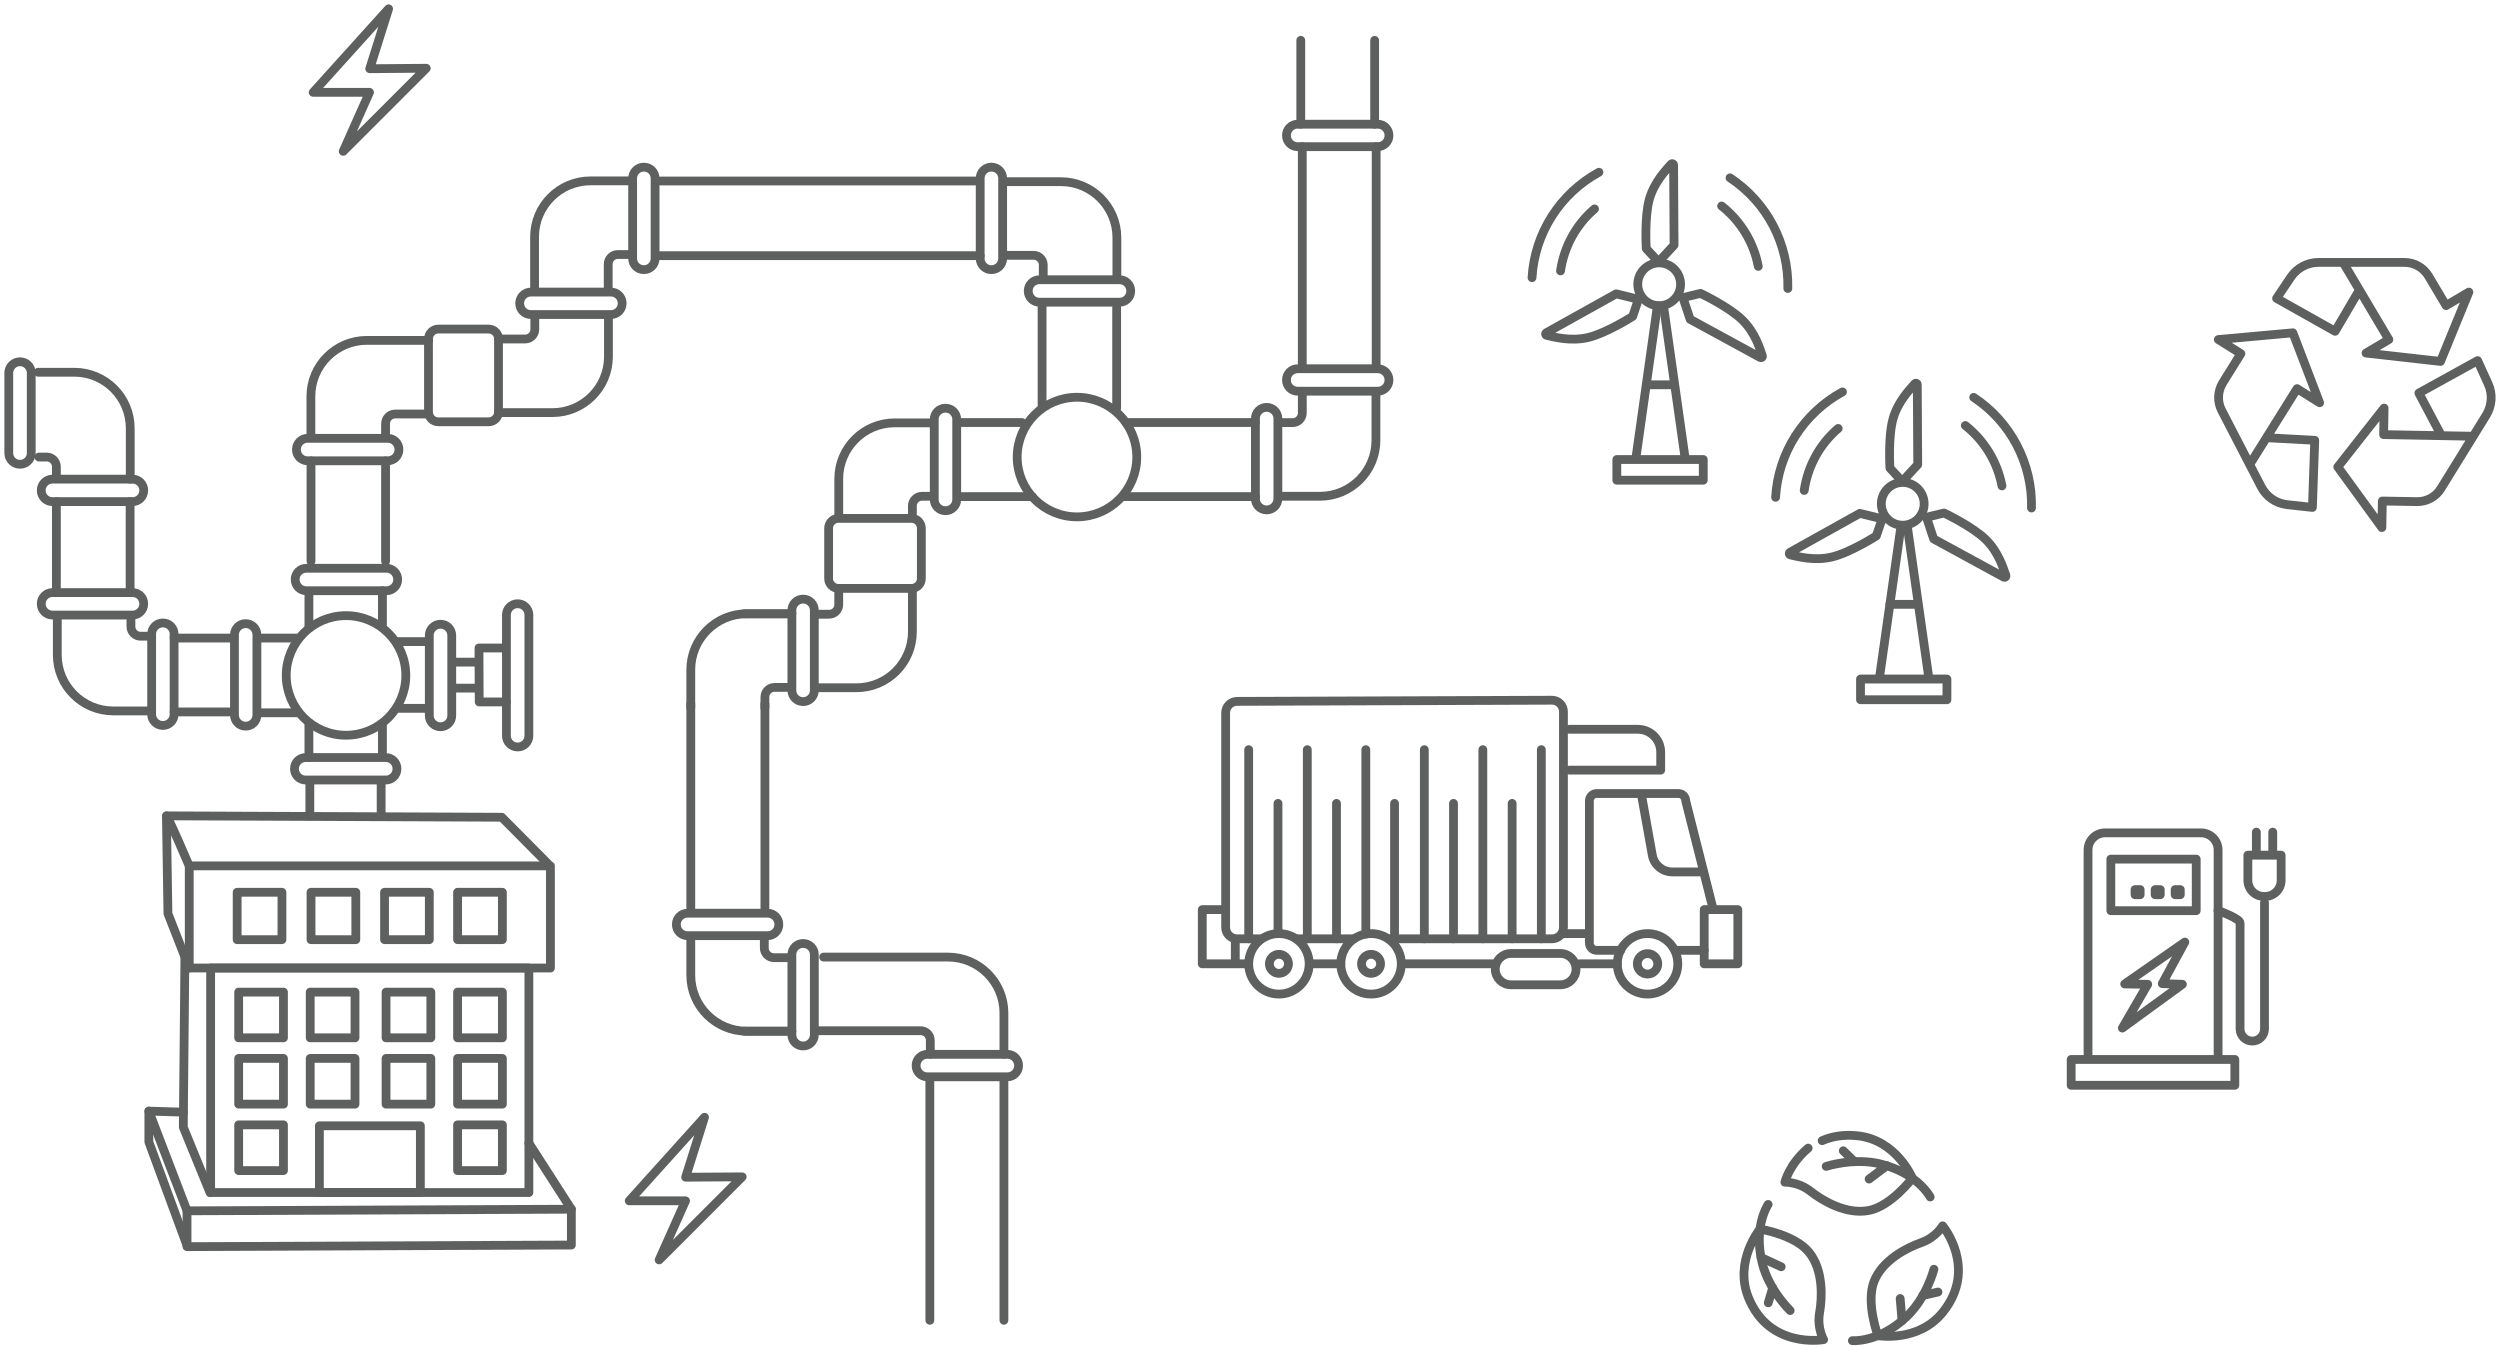 <svg width="284" height="153" viewBox="0 0 284 153" fill="none" xmlns="http://www.w3.org/2000/svg">
<path d="M268.016 32.957L265.268 37.635L258.621 33.895L260.233 31.49C260.934 30.446 262.11 29.811 263.378 29.811H273.157C274.267 29.811 275.311 30.406 275.879 31.358L277.874 34.715L280.464 33.181L277.24 41.058L268.783 40.107L271.373 38.574L266.232 29.904" stroke="#5E5F5F" stroke-linecap="round" stroke-linejoin="round"/>
<path d="M257.537 49.728L262.954 50.019L262.69 57.645L259.81 57.327C258.554 57.182 257.457 56.429 256.876 55.305L252.383 46.622C251.868 45.631 251.921 44.442 252.502 43.49L254.564 40.173L252 38.574L260.47 37.807L263.509 45.75L260.946 44.151L255.607 52.702" stroke="#5E5F5F" stroke-linecap="round" stroke-linejoin="round"/>
<path d="M277.32 49.45L274.783 44.653L281.456 40.966L282.658 43.609C283.187 44.759 283.094 46.093 282.433 47.164L277.293 55.49C276.712 56.442 275.668 57.01 274.545 56.984L270.633 56.917L270.58 59.931L265.572 53.045L270.832 46.358L270.779 49.371L280.861 49.556" stroke="#5E5F5F" stroke-linecap="round" stroke-linejoin="round"/>
<path d="M80.032 126.923L71.482 136.413H77.878L74.879 143.126L84.313 133.69L77.891 133.73L80.032 126.923Z" stroke="#5E5F5F" stroke-linecap="round" stroke-linejoin="round"/>
<path d="M44.143 1L35.58 10.489H41.976L38.989 17.19L48.424 7.753L42.002 7.806L44.143 1Z" stroke="#5E5F5F" stroke-linecap="round" stroke-linejoin="round"/>
<path d="M199.741 30.261C199.225 27.551 197.745 25.106 195.578 23.401" stroke="#5E5F5F" stroke-linecap="round" stroke-linejoin="round"/>
<path d="M203.097 32.772C203.216 27.723 200.731 22.979 196.529 20.203" stroke="#5E5F5F" stroke-linecap="round" stroke-linejoin="round"/>
<path d="M181.136 23.732C179.035 25.529 177.674 28.04 177.277 30.776" stroke="#5E5F5F" stroke-linecap="round" stroke-linejoin="round"/>
<path d="M181.637 19.569C177.21 21.987 174.33 26.507 174.039 31.543" stroke="#5E5F5F" stroke-linecap="round" stroke-linejoin="round"/>
<path d="M188.482 34.728C189.825 34.728 190.914 33.639 190.914 32.296C190.914 30.953 189.825 29.864 188.482 29.864C187.139 29.864 186.051 30.953 186.051 32.296C186.051 33.639 187.139 34.728 188.482 34.728Z" stroke="#5E5F5F" stroke-linecap="round" stroke-linejoin="round"/>
<path d="M193.49 52.2H183.672V54.552H193.49V52.2Z" stroke="#5E5F5F" stroke-linecap="round" stroke-linejoin="round"/>
<path d="M188.283 34.727L185.865 51.856" stroke="#5E5F5F" stroke-linecap="round" stroke-linejoin="round"/>
<path d="M188.971 34.727L191.402 51.856" stroke="#5E5F5F" stroke-linecap="round" stroke-linejoin="round"/>
<path d="M187.029 43.715H189.936" stroke="#5E5F5F" stroke-linecap="round" stroke-linejoin="round"/>
<path d="M188.416 29.758L187.015 28.239C187.015 28.239 186.791 24.657 187.372 22.608C187.94 20.639 189.275 19.304 189.843 18.644C189.936 18.538 190.121 18.591 190.121 18.749L190.173 27.842L188.403 29.758H188.416Z" stroke="#5E5F5F" stroke-linecap="round" stroke-linejoin="round"/>
<path d="M191.166 33.816L193.175 33.327C193.175 33.327 196.425 34.86 197.932 36.353C199.438 37.847 199.914 39.618 200.205 40.424C200.257 40.556 200.112 40.688 199.98 40.622L191.999 36.274L191.179 33.803L191.166 33.816Z" stroke="#5E5F5F" stroke-linecap="round" stroke-linejoin="round"/>
<path d="M186.13 33.988L185.469 35.944C185.469 35.944 182.443 37.873 180.368 38.349C178.373 38.798 176.55 38.283 175.704 38.098C175.559 38.071 175.532 37.873 175.651 37.807L183.593 33.38L186.117 34.001L186.13 33.988Z" stroke="#5E5F5F" stroke-linecap="round" stroke-linejoin="round"/>
<path d="M227.422 55.199C226.907 52.49 225.427 50.045 223.26 48.34" stroke="#5E5F5F" stroke-linecap="round" stroke-linejoin="round"/>
<path d="M230.778 57.71C230.897 52.662 228.413 47.917 224.211 45.142" stroke="#5E5F5F" stroke-linecap="round" stroke-linejoin="round"/>
<path d="M208.816 48.67C206.715 50.468 205.353 52.979 204.957 55.715" stroke="#5E5F5F" stroke-linecap="round" stroke-linejoin="round"/>
<path d="M209.305 44.52C204.878 46.939 201.998 51.459 201.707 56.494" stroke="#5E5F5F" stroke-linecap="round" stroke-linejoin="round"/>
<path d="M216.15 59.666C217.493 59.666 218.582 58.577 218.582 57.234C218.582 55.891 217.493 54.803 216.15 54.803C214.807 54.803 213.719 55.891 213.719 57.234C213.719 58.577 214.807 59.666 216.15 59.666Z" stroke="#5E5F5F" stroke-linecap="round" stroke-linejoin="round"/>
<path d="M221.172 77.138H211.354V79.49H221.172V77.138Z" stroke="#5E5F5F" stroke-linecap="round" stroke-linejoin="round"/>
<path d="M215.967 59.666L213.535 76.794" stroke="#5E5F5F" stroke-linecap="round" stroke-linejoin="round"/>
<path d="M216.652 59.666L219.084 76.794" stroke="#5E5F5F" stroke-linecap="round" stroke-linejoin="round"/>
<path d="M214.697 68.653H217.604" stroke="#5E5F5F" stroke-linecap="round" stroke-linejoin="round"/>
<path d="M216.098 54.697L214.697 53.177C214.697 53.177 214.472 49.596 215.054 47.547C215.622 45.578 216.957 44.243 217.525 43.582C217.617 43.476 217.802 43.529 217.802 43.688L217.855 52.781L216.085 54.697H216.098Z" stroke="#5E5F5F" stroke-linecap="round" stroke-linejoin="round"/>
<path d="M218.832 58.768L220.841 58.279C220.841 58.279 224.091 59.812 225.598 61.305C227.051 62.746 227.58 64.57 227.871 65.376C227.923 65.508 227.778 65.64 227.646 65.574L219.665 61.226L218.845 58.754L218.832 58.768Z" stroke="#5E5F5F" stroke-linecap="round" stroke-linejoin="round"/>
<path d="M213.812 58.926L213.151 60.882C213.151 60.882 210.125 62.812 208.05 63.287C206.055 63.737 204.231 63.221 203.386 63.036C203.24 63.01 203.214 62.812 203.333 62.745L211.274 58.318L213.798 58.939L213.812 58.926Z" stroke="#5E5F5F" stroke-linecap="round" stroke-linejoin="round"/>
<path d="M34.801 67.107H43.905C44.606 67.107 45.174 66.539 45.174 65.838V65.825C45.174 65.124 44.606 64.556 43.905 64.556H34.801C34.1 64.556 33.532 65.124 33.532 65.825V65.838C33.532 66.539 34.1 67.107 34.801 67.107Z" stroke="#5E5F5F" stroke-linecap="round" stroke-linejoin="round"/>
<path d="M51.318 81.288V72.182C51.318 71.481 50.75 70.913 50.05 70.913H50.037C49.336 70.913 48.768 71.481 48.768 72.182V81.288C48.768 81.989 49.336 82.557 50.037 82.557H50.05C50.75 82.557 51.318 81.989 51.318 81.288Z" stroke="#5E5F5F" stroke-linecap="round" stroke-linejoin="round"/>
<path d="M60.08 83.588V69.856C60.08 69.155 59.512 68.587 58.812 68.587H58.798C58.098 68.587 57.53 69.155 57.53 69.856V83.588C57.53 84.288 58.098 84.856 58.798 84.856H58.812C59.512 84.856 60.08 84.288 60.08 83.588Z" stroke="#5E5F5F" stroke-linecap="round" stroke-linejoin="round"/>
<path d="M35.092 67.279V71.31" stroke="#5E5F5F" stroke-linecap="round" stroke-linejoin="round"/>
<path d="M43.443 67.107V70.927" stroke="#5E5F5F" stroke-linecap="round" stroke-linejoin="round"/>
<path d="M35.092 82.372V86.059" stroke="#5E5F5F" stroke-linecap="round" stroke-linejoin="round"/>
<path d="M43.443 82.187V85.491" stroke="#5E5F5F" stroke-linecap="round" stroke-linejoin="round"/>
<path d="M45.398 80.469H48.372" stroke="#5E5F5F" stroke-linecap="round" stroke-linejoin="round"/>
<path d="M45.24 72.883H48.636" stroke="#5E5F5F" stroke-linecap="round" stroke-linejoin="round"/>
<path d="M57.529 79.742H54.437L54.41 73.61H57.145" stroke="#5E5F5F" stroke-linecap="round" stroke-linejoin="round"/>
<path d="M39.308 83.522C43.06 83.522 46.1 80.482 46.1 76.729C46.1 72.975 43.06 69.936 39.308 69.936C35.555 69.936 32.516 72.975 32.516 76.729C32.516 80.482 35.555 83.522 39.308 83.522Z" stroke="#5E5F5F" stroke-linecap="round" stroke-linejoin="round"/>
<path d="M122.345 58.715C126.098 58.715 129.137 55.675 129.137 51.922C129.137 48.169 126.098 45.129 122.345 45.129C118.592 45.129 115.553 48.169 115.553 51.922C115.553 55.675 118.592 58.715 122.345 58.715Z" stroke="#5E5F5F" stroke-linecap="round" stroke-linejoin="round"/>
<path d="M51.69 75.222H53.975" stroke="#5E5F5F" stroke-linecap="round" stroke-linejoin="round"/>
<path d="M51.69 78.169H53.975" stroke="#5E5F5F" stroke-linecap="round" stroke-linejoin="round"/>
<path d="M43.826 86.059H34.722C34.021 86.059 33.453 86.627 33.453 87.328V87.341C33.453 88.042 34.021 88.61 34.722 88.61H43.826C44.527 88.61 45.095 88.042 45.095 87.341V87.328C45.095 86.627 44.527 86.059 43.826 86.059Z" stroke="#5E5F5F" stroke-linecap="round" stroke-linejoin="round"/>
<path d="M35.197 92.165V89.046" stroke="#5E5F5F" stroke-linecap="round" stroke-linejoin="round"/>
<path d="M43.297 92.337V89.073" stroke="#5E5F5F" stroke-linecap="round" stroke-linejoin="round"/>
<path d="M26.635 72.116V81.222C26.635 81.923 27.203 82.491 27.903 82.491H27.916C28.617 82.491 29.185 81.923 29.185 81.222V72.116C29.185 71.415 28.617 70.847 27.916 70.847H27.903C27.203 70.847 26.635 71.415 26.635 72.116Z" stroke="#5E5F5F" stroke-linecap="round" stroke-linejoin="round"/>
<path d="M29.568 80.971H33.704" stroke="#5E5F5F" stroke-linecap="round" stroke-linejoin="round"/>
<path d="M29.568 72.486H33.784" stroke="#5E5F5F" stroke-linecap="round" stroke-linejoin="round"/>
<path d="M19.777 72.486H26.49" stroke="#5E5F5F" stroke-linecap="round" stroke-linejoin="round"/>
<path d="M6.404 56.984V66.975" stroke="#5E5F5F" stroke-linecap="round" stroke-linejoin="round"/>
<path d="M14.781 56.984V66.975" stroke="#5E5F5F" stroke-linecap="round" stroke-linejoin="round"/>
<path d="M105.629 149.986V122.509" stroke="#5E5F5F" stroke-linecap="round" stroke-linejoin="round"/>
<path d="M114.045 149.986V122.509" stroke="#5E5F5F" stroke-linecap="round" stroke-linejoin="round"/>
<path d="M78.473 103.161V79.953" stroke="#5E5F5F" stroke-linecap="round" stroke-linejoin="round"/>
<path d="M86.893 103.161V79.953" stroke="#5E5F5F" stroke-linecap="round" stroke-linejoin="round"/>
<path d="M105.338 122.324H114.442C115.143 122.324 115.711 121.756 115.711 121.056V121.042C115.711 120.342 115.143 119.774 114.442 119.774H105.338C104.637 119.774 104.069 120.342 104.069 121.042V121.056C104.069 121.756 104.637 122.324 105.338 122.324Z" stroke="#5E5F5F" stroke-linecap="round" stroke-linejoin="round"/>
<path d="M87.207 103.742H78.103C77.402 103.742 76.834 104.311 76.834 105.011V105.024C76.834 105.725 77.402 106.293 78.103 106.293H87.207C87.908 106.293 88.476 105.725 88.476 105.024V105.011C88.476 104.311 87.908 103.742 87.207 103.742Z" stroke="#5E5F5F" stroke-linecap="round" stroke-linejoin="round"/>
<path d="M105.682 119.761V118.188C105.682 117.58 105.193 117.091 104.586 117.091H92.508" stroke="#5E5F5F" stroke-linecap="round" stroke-linejoin="round"/>
<path d="M89.496 108.791H87.923C87.315 108.791 86.826 108.302 86.826 107.694V106.491" stroke="#5E5F5F" stroke-linecap="round" stroke-linejoin="round"/>
<path d="M114.046 119.76V115.082C114.046 111.58 111.205 108.725 107.69 108.725H93.564" stroke="#5E5F5F" stroke-linecap="round" stroke-linejoin="round"/>
<path d="M89.506 117.144H84.829C81.327 117.144 78.473 114.302 78.473 110.787V106.465" stroke="#5E5F5F" stroke-linecap="round" stroke-linejoin="round"/>
<path d="M92.508 117.553V108.447C92.508 107.747 91.94 107.179 91.239 107.179H91.226C90.525 107.179 89.957 107.747 89.957 108.447V117.553C89.957 118.254 90.525 118.822 91.226 118.822H91.239C91.94 118.822 92.508 118.254 92.508 117.553Z" stroke="#5E5F5F" stroke-linecap="round" stroke-linejoin="round"/>
<path d="M89.956 117.144H84.525" stroke="#5E5F5F" stroke-linecap="round" stroke-linejoin="round"/>
<path d="M109.172 47.997H116.083" stroke="#5E5F5F" stroke-linecap="round" stroke-linejoin="round"/>
<path d="M109.172 56.415H117.272" stroke="#5E5F5F" stroke-linecap="round" stroke-linejoin="round"/>
<path d="M127.908 47.997H142.616" stroke="#5E5F5F" stroke-linecap="round" stroke-linejoin="round"/>
<path d="M127.645 56.415H142.616" stroke="#5E5F5F" stroke-linecap="round" stroke-linejoin="round"/>
<path d="M108.682 56.746V47.64C108.682 46.939 108.114 46.371 107.413 46.371H107.4C106.699 46.371 106.131 46.939 106.131 47.64V56.746C106.131 57.447 106.699 58.014 107.4 58.014H107.413C108.114 58.014 108.682 57.447 108.682 56.746Z" stroke="#5E5F5F" stroke-linecap="round" stroke-linejoin="round"/>
<path d="M103.648 58.596V57.473C103.648 56.865 104.137 56.376 104.745 56.376H105.948" stroke="#5E5F5F" stroke-linecap="round" stroke-linejoin="round"/>
<path d="M95.283 58.649V54.393C95.283 50.891 98.124 48.036 101.639 48.036H105.96" stroke="#5E5F5F" stroke-linecap="round" stroke-linejoin="round"/>
<path d="M95.281 67.147V68.68C95.281 69.288 94.793 69.777 94.185 69.777H92.691" stroke="#5E5F5F" stroke-linecap="round" stroke-linejoin="round"/>
<path d="M89.562 78.09H87.989C87.382 78.09 86.893 78.579 86.893 79.187V80.389" stroke="#5E5F5F" stroke-linecap="round" stroke-linejoin="round"/>
<path d="M103.647 67.292V71.772C103.647 75.275 100.806 78.129 97.291 78.129H92.68" stroke="#5E5F5F" stroke-linecap="round" stroke-linejoin="round"/>
<path d="M89.506 69.724H84.829C81.327 69.724 78.473 72.565 78.473 76.081V80.403" stroke="#5E5F5F" stroke-linecap="round" stroke-linejoin="round"/>
<path d="M89.957 69.328V78.433C89.957 79.134 90.525 79.702 91.226 79.702H91.239C91.939 79.702 92.507 79.134 92.507 78.433V69.328C92.507 68.627 91.939 68.059 91.239 68.059H91.226C90.525 68.059 89.957 68.627 89.957 69.328Z" stroke="#5E5F5F" stroke-linecap="round" stroke-linejoin="round"/>
<path d="M147.942 44.455V46.913C147.942 47.521 147.453 48.01 146.845 48.01H145.352" stroke="#5E5F5F" stroke-linecap="round" stroke-linejoin="round"/>
<path d="M156.306 44.455V50.019C156.306 53.521 153.465 56.376 149.95 56.376H145.338" stroke="#5E5F5F" stroke-linecap="round" stroke-linejoin="round"/>
<path d="M142.615 47.547V56.653C142.615 57.354 143.183 57.922 143.884 57.922H143.897C144.598 57.922 145.166 57.354 145.166 56.653V47.547C145.166 46.847 144.598 46.279 143.897 46.279H143.884C143.183 46.279 142.615 46.847 142.615 47.547Z" stroke="#5E5F5F" stroke-linecap="round" stroke-linejoin="round"/>
<path d="M147.412 44.442H156.517C157.217 44.442 157.785 43.874 157.785 43.173V43.16C157.785 42.459 157.217 41.891 156.517 41.891H147.412C146.711 41.891 146.143 42.459 146.143 43.16V43.173C146.143 43.874 146.711 44.442 147.412 44.442Z" stroke="#5E5F5F" stroke-linecap="round" stroke-linejoin="round"/>
<path d="M147.412 16.661H156.517C157.217 16.661 157.785 16.093 157.785 15.392V15.379C157.785 14.678 157.217 14.11 156.517 14.11L147.412 14.11C146.711 14.11 146.143 14.678 146.143 15.379V15.392C146.143 16.093 146.711 16.661 147.412 16.661Z" stroke="#5E5F5F" stroke-linecap="round" stroke-linejoin="round"/>
<path d="M89.956 69.724H84.525" stroke="#5E5F5F" stroke-linecap="round" stroke-linejoin="round"/>
<path d="M19.777 81.143V72.037C19.777 71.336 19.209 70.768 18.509 70.768H18.496C17.795 70.768 17.227 71.336 17.227 72.037V81.143C17.227 81.844 17.795 82.412 18.496 82.412H18.509C19.209 82.412 19.777 81.844 19.777 81.143Z" stroke="#5E5F5F" stroke-linecap="round" stroke-linejoin="round"/>
<path d="M3.549 51.472L3.549 42.366C3.549 41.666 2.981 41.098 2.28 41.098H2.267C1.566 41.098 0.998 41.666 0.998 42.366L0.998 51.472C0.998 52.173 1.566 52.741 2.267 52.741H2.28C2.981 52.741 3.549 52.173 3.549 51.472Z" stroke="#5E5F5F" stroke-linecap="round" stroke-linejoin="round"/>
<path d="M26.107 80.878H19.777" stroke="#5E5F5F" stroke-linecap="round" stroke-linejoin="round"/>
<path d="M15.059 67.319H5.954C5.253 67.319 4.686 67.887 4.686 68.588V68.601C4.686 69.302 5.253 69.87 5.954 69.87H15.059C15.759 69.87 16.327 69.302 16.327 68.601V68.588C16.327 67.887 15.759 67.319 15.059 67.319Z" stroke="#5E5F5F" stroke-linecap="round" stroke-linejoin="round"/>
<path d="M15.059 54.433H5.954C5.253 54.433 4.686 55.001 4.686 55.702V55.715C4.686 56.416 5.253 56.984 5.954 56.984H15.059C15.759 56.984 16.327 56.416 16.327 55.715V55.702C16.327 55.001 15.759 54.433 15.059 54.433Z" stroke="#5E5F5F" stroke-linecap="round" stroke-linejoin="round"/>
<path d="M14.875 70.253V71.178C14.875 71.786 15.364 72.275 15.972 72.275H16.857" stroke="#5E5F5F" stroke-linecap="round" stroke-linejoin="round"/>
<path d="M6.404 53.944V53.019C6.404 52.411 5.915 51.922 5.307 51.922H4.422" stroke="#5E5F5F" stroke-linecap="round" stroke-linejoin="round"/>
<path d="M6.51 70.253V74.403C6.51 77.905 9.351 80.76 12.866 80.76H17.108" stroke="#5E5F5F" stroke-linecap="round" stroke-linejoin="round"/>
<path d="M14.794 54.433V48.644C14.794 45.142 11.953 42.287 8.438 42.287H4.328" stroke="#5E5F5F" stroke-linecap="round" stroke-linejoin="round"/>
<path d="M104.664 65.719V60.01C104.664 59.39 104.161 58.887 103.541 58.887H95.256C94.635 58.887 94.132 59.39 94.132 60.01V65.719C94.132 66.34 94.635 66.843 95.256 66.843H103.541C104.161 66.843 104.664 66.34 104.664 65.719Z" stroke="#5E5F5F" stroke-linecap="round" stroke-linejoin="round"/>
<path d="M147.939 41.666V16.661" stroke="#5E5F5F" stroke-linecap="round" stroke-linejoin="round"/>
<path d="M156.332 41.666V16.661" stroke="#5E5F5F" stroke-linecap="round" stroke-linejoin="round"/>
<path d="M147.768 14.11V4.582" stroke="#5E5F5F" stroke-linecap="round" stroke-linejoin="round"/>
<path d="M156.16 14.11V4.582" stroke="#5E5F5F" stroke-linecap="round" stroke-linejoin="round"/>
<path d="M147.32 106.65H153.822" stroke="#5E5F5F" stroke-linecap="round" stroke-linejoin="round"/>
<path d="M157.866 106.65H176.3C177.027 106.65 177.608 106.069 177.608 105.342V80.852C177.608 80.125 177.027 79.544 176.3 79.544L140.543 79.676C139.816 79.676 139.234 80.257 139.234 80.984V105.342C139.234 106.069 139.816 106.65 140.543 106.65H143.146" stroke="#5E5F5F" stroke-linecap="round" stroke-linejoin="round"/>
<path d="M193.597 107.958H190.465" stroke="#5E5F5F" stroke-linecap="round" stroke-linejoin="round"/>
<path d="M184.109 107.958H181.387C180.925 107.958 180.555 107.588 180.555 107.126V90.976C180.555 90.513 180.925 90.143 181.387 90.143H190.663C191.126 90.143 191.496 90.513 191.496 90.976L194.628 103.333" stroke="#5E5F5F" stroke-linecap="round" stroke-linejoin="round"/>
<path d="M188.324 109.492C188.324 108.844 187.795 108.329 187.161 108.329C186.513 108.329 185.998 108.857 185.998 109.492C185.998 110.139 186.527 110.655 187.161 110.655C187.808 110.655 188.324 110.126 188.324 109.492Z" stroke="#5E5F5F" stroke-linecap="round" stroke-linejoin="round"/>
<path d="M187.162 112.928C189.06 112.928 190.598 111.389 190.598 109.492C190.598 107.594 189.06 106.055 187.162 106.055C185.265 106.055 183.727 107.594 183.727 109.492C183.727 111.389 185.265 112.928 187.162 112.928Z" stroke="#5E5F5F" stroke-linecap="round" stroke-linejoin="round"/>
<path d="M156.835 109.491C156.835 108.897 156.346 108.408 155.752 108.408C155.157 108.408 154.668 108.897 154.668 109.491C154.668 110.086 155.157 110.575 155.752 110.575C156.346 110.575 156.835 110.086 156.835 109.491Z" stroke="#5E5F5F" stroke-linecap="round" stroke-linejoin="round"/>
<path d="M159.188 109.492C159.188 107.589 157.655 106.055 155.752 106.055C153.849 106.055 152.316 107.589 152.316 109.492C152.316 111.395 153.849 112.928 155.752 112.928C157.655 112.928 159.188 111.395 159.188 109.492Z" stroke="#5E5F5F" stroke-linecap="round" stroke-linejoin="round"/>
<path d="M193.518 99.051H189.977C188.867 99.051 187.902 98.258 187.704 97.161L186.488 90.394" stroke="#5E5F5F" stroke-linecap="round" stroke-linejoin="round"/>
<path d="M171.635 111.87H177.264C178.242 111.87 179.035 111.077 179.035 110.099V110.086C179.035 109.108 178.242 108.315 177.264 108.315H171.635C170.657 108.315 169.865 109.108 169.865 110.086V110.099C169.865 111.077 170.657 111.87 171.635 111.87Z" stroke="#5E5F5F" stroke-linecap="round" stroke-linejoin="round"/>
<path d="M183.727 109.491H179.393" stroke="#5E5F5F" stroke-linecap="round" stroke-linejoin="round"/>
<path d="M180.424 106.055H177.49" stroke="#5E5F5F" stroke-linecap="round" stroke-linejoin="round"/>
<path d="M169.864 109.491H159.188" stroke="#5E5F5F" stroke-linecap="round" stroke-linejoin="round"/>
<path d="M152.317 109.491H148.828" stroke="#5E5F5F" stroke-linecap="round" stroke-linejoin="round"/>
<path d="M141.692 109.491H136.578V103.333H139.234" stroke="#5E5F5F" stroke-linecap="round" stroke-linejoin="round"/>
<path d="M140.33 109.214V106.888" stroke="#5E5F5F" stroke-linecap="round" stroke-linejoin="round"/>
<path d="M193.597 109.491H197.416V103.333H193.597V109.491Z" stroke="#5E5F5F" stroke-linecap="round" stroke-linejoin="round"/>
<path d="M146.37 109.491C146.37 108.897 145.881 108.408 145.287 108.408C144.692 108.408 144.203 108.897 144.203 109.491C144.203 110.086 144.692 110.575 145.287 110.575C145.881 110.575 146.37 110.086 146.37 109.491Z" stroke="#5E5F5F" stroke-linecap="round" stroke-linejoin="round"/>
<path d="M148.723 109.492C148.723 107.589 147.19 106.055 145.287 106.055C143.384 106.055 141.852 107.589 141.852 109.492C141.852 111.395 143.384 112.928 145.287 112.928C147.19 112.928 148.723 111.395 148.723 109.492Z" stroke="#5E5F5F" stroke-linecap="round" stroke-linejoin="round"/>
<path d="M141.85 106.65V85.161" stroke="#5E5F5F" stroke-linecap="round" stroke-linejoin="round"/>
<path d="M148.51 106.65V85.161" stroke="#5E5F5F" stroke-linecap="round" stroke-linejoin="round"/>
<path d="M155.156 106.108V85.161" stroke="#5E5F5F" stroke-linecap="round" stroke-linejoin="round"/>
<path d="M161.803 106.65V85.161" stroke="#5E5F5F" stroke-linecap="round" stroke-linejoin="round"/>
<path d="M168.451 106.65V85.161" stroke="#5E5F5F" stroke-linecap="round" stroke-linejoin="round"/>
<path d="M175.096 106.65V85.161" stroke="#5E5F5F" stroke-linecap="round" stroke-linejoin="round"/>
<path d="M171.779 106.65V91.266" stroke="#5E5F5F" stroke-linecap="round" stroke-linejoin="round"/>
<path d="M165.119 106.65V91.266" stroke="#5E5F5F" stroke-linecap="round" stroke-linejoin="round"/>
<path d="M158.42 106.65V91.266" stroke="#5E5F5F" stroke-linecap="round" stroke-linejoin="round"/>
<path d="M151.826 106.65V91.266" stroke="#5E5F5F" stroke-linecap="round" stroke-linejoin="round"/>
<path d="M145.18 106.055V91.266" stroke="#5E5F5F" stroke-linecap="round" stroke-linejoin="round"/>
<path d="M178.281 82.848H186.064C187.492 82.848 188.654 84.011 188.654 85.438V87.487H178.294" stroke="#5E5F5F" stroke-linecap="round" stroke-linejoin="round"/>
<path d="M199.936 139.624C199.936 139.624 196.963 143.245 198.615 147.382C200.98 153.303 207.164 152.18 207.164 152.18C207.164 152.18 206.398 150.884 206.702 149.14C207.006 147.395 207.138 144.29 205.513 142.267C203.887 140.245 199.936 139.624 199.936 139.624Z" stroke="#5E5F5F" stroke-linecap="round" stroke-linejoin="round"/>
<path d="M200.862 136.823C200.862 136.823 199.144 139.307 200.201 143.536C200.968 146.589 203.359 148.876 203.359 148.876" stroke="#5E5F5F" stroke-linecap="round" stroke-linejoin="round"/>
<path d="M200.057 142.849L202.343 143.906" stroke="#5E5F5F" stroke-linecap="round" stroke-linejoin="round"/>
<path d="M201.377 146.312L200.875 148.003" stroke="#5E5F5F" stroke-linecap="round" stroke-linejoin="round"/>
<path d="M205.408 130.426C203.228 132.276 202.766 134.298 202.766 134.298C202.766 134.298 204.272 134.232 205.673 135.329C207.073 136.426 209.743 137.999 212.293 137.51C214.843 137.021 217.248 133.836 217.248 133.836C217.248 133.836 215.451 129.501 211.024 129.025C209.412 128.853 208.078 129.104 206.994 129.58" stroke="#5E5F5F" stroke-linecap="round" stroke-linejoin="round"/>
<path d="M219.269 135.977C219.269 135.977 217.881 133.294 213.653 132.236C210.6 131.47 207.455 132.501 207.455 132.501" stroke="#5E5F5F" stroke-linecap="round" stroke-linejoin="round"/>
<path d="M214.339 132.421L212.33 133.941" stroke="#5E5F5F" stroke-linecap="round" stroke-linejoin="round"/>
<path d="M210.667 131.972L209.398 130.73" stroke="#5E5F5F" stroke-linecap="round" stroke-linejoin="round"/>
<path d="M213.322 151.73C213.322 151.73 217.934 152.536 220.722 149.047C224.7 144.065 220.683 139.254 220.683 139.254C220.683 139.254 219.943 140.563 218.264 141.157C216.586 141.752 213.824 143.166 212.886 145.585C211.948 148.003 213.335 151.743 213.335 151.743L213.322 151.73Z" stroke="#5E5F5F" stroke-linecap="round" stroke-linejoin="round"/>
<path d="M210.43 152.299C210.43 152.299 213.442 152.563 216.601 149.563C218.887 147.395 219.693 144.184 219.693 144.184" stroke="#5E5F5F" stroke-linecap="round" stroke-linejoin="round"/>
<path d="M216.071 150.025L215.859 147.514" stroke="#5E5F5F" stroke-linecap="round" stroke-linejoin="round"/>
<path d="M218.424 147.171L220.155 146.774" stroke="#5E5F5F" stroke-linecap="round" stroke-linejoin="round"/>
<path d="M60.081 109.968H23.928V135.475H60.081V109.968Z" stroke="#5E5F5F" stroke-linecap="round" stroke-linejoin="round"/>
<path d="M62.528 98.364H21.498V109.968H62.528V98.364Z" stroke="#5E5F5F" stroke-linecap="round" stroke-linejoin="round"/>
<path d="M48.771 101.364H43.684V106.743H48.771V101.364Z" stroke="#5E5F5F" stroke-linecap="round" stroke-linejoin="round"/>
<path d="M64.906 137.365L21.246 137.55V141.62L64.906 141.435V137.365Z" stroke="#5E5F5F" stroke-linecap="round" stroke-linejoin="round"/>
<path d="M57.07 101.364H51.982V106.743H57.07V101.364Z" stroke="#5E5F5F" stroke-linecap="round" stroke-linejoin="round"/>
<path d="M40.419 101.364H35.332V106.743H40.419V101.364Z" stroke="#5E5F5F" stroke-linecap="round" stroke-linejoin="round"/>
<path d="M32.029 101.364H26.941V106.743H32.029V101.364Z" stroke="#5E5F5F" stroke-linecap="round" stroke-linejoin="round"/>
<path d="M57.07 112.703H51.982V117.897H57.07V112.703Z" stroke="#5E5F5F" stroke-linecap="round" stroke-linejoin="round"/>
<path d="M48.943 112.703H43.855V117.897H48.943V112.703Z" stroke="#5E5F5F" stroke-linecap="round" stroke-linejoin="round"/>
<path d="M40.328 112.703H35.24V117.897H40.328V112.703Z" stroke="#5E5F5F" stroke-linecap="round" stroke-linejoin="round"/>
<path d="M32.201 112.703H27.113V117.897H32.201V112.703Z" stroke="#5E5F5F" stroke-linecap="round" stroke-linejoin="round"/>
<path d="M57.07 120.237H51.982V125.431H57.07V120.237Z" stroke="#5E5F5F" stroke-linecap="round" stroke-linejoin="round"/>
<path d="M48.943 120.237H43.855V125.431H48.943V120.237Z" stroke="#5E5F5F" stroke-linecap="round" stroke-linejoin="round"/>
<path d="M47.753 127.889H36.283V135.475H47.753V127.889Z" stroke="#5E5F5F" stroke-linecap="round" stroke-linejoin="round"/>
<path d="M40.328 120.237H35.24V125.431H40.328V120.237Z" stroke="#5E5F5F" stroke-linecap="round" stroke-linejoin="round"/>
<path d="M32.201 120.237H27.113V125.431H32.201V120.237Z" stroke="#5E5F5F" stroke-linecap="round" stroke-linejoin="round"/>
<path d="M57.07 127.783H51.982V132.977H57.07V127.783Z" stroke="#5E5F5F" stroke-linecap="round" stroke-linejoin="round"/>
<path d="M32.201 127.783H27.113V132.977H32.201V127.783Z" stroke="#5E5F5F" stroke-linecap="round" stroke-linejoin="round"/>
<path d="M21.495 98.364C21.495 98.364 19.182 92.945 18.918 92.681L57.001 92.839L62.234 98.112" stroke="#5E5F5F" stroke-linecap="round" stroke-linejoin="round"/>
<path d="M18.906 92.681L19.078 103.782L21.496 109.967" stroke="#5E5F5F" stroke-linecap="round" stroke-linejoin="round"/>
<path d="M21.007 108.553L20.822 128.047L23.861 135.488" stroke="#5E5F5F" stroke-linecap="round" stroke-linejoin="round"/>
<path d="M21.244 137.536L16.91 126.223L20.835 126.342" stroke="#5E5F5F" stroke-linecap="round" stroke-linejoin="round"/>
<path d="M16.91 126.223V129.726L21.244 141.488" stroke="#5E5F5F" stroke-linecap="round" stroke-linejoin="round"/>
<path d="M64.903 137.364L60.08 129.858" stroke="#5E5F5F" stroke-linecap="round" stroke-linejoin="round"/>
<path d="M237.201 119.945V96.553C237.201 95.482 238.073 94.61 239.144 94.61H250.032C251.102 94.61 251.975 95.482 251.975 96.553V119.945" stroke="#5E5F5F" stroke-linecap="round" stroke-linejoin="round"/>
<path d="M253.877 120.355H235.285V123.289H253.877V120.355Z" stroke="#5E5F5F" stroke-linecap="round" stroke-linejoin="round"/>
<path d="M249.49 97.597H239.791V103.451H249.49V97.597Z" stroke="#5E5F5F" stroke-linecap="round" stroke-linejoin="round"/>
<path d="M242.54 101.641H243.121V101.059H242.54V101.641Z" stroke="#5E5F5F" stroke-linecap="round" stroke-linejoin="round"/>
<path d="M244.825 101.641H245.406V101.059H244.825V101.641Z" stroke="#5E5F5F" stroke-linecap="round" stroke-linejoin="round"/>
<path d="M247.098 101.641H247.68V101.059H247.098V101.641Z" stroke="#5E5F5F" stroke-linecap="round" stroke-linejoin="round"/>
<path d="M248.196 107.02L241.364 111.778L243.98 111.817L241.1 116.787L247.918 111.817L245.632 111.738L248.196 107.02Z" stroke="#5E5F5F" stroke-linecap="round" stroke-linejoin="round"/>
<path d="M257.247 102.54V116.879C257.247 117.646 256.626 118.267 255.859 118.267C255.093 118.267 254.472 117.646 254.472 116.879V104.892C254.604 104.377 251.961 103.438 251.961 103.438" stroke="#5E5F5F" stroke-linecap="round" stroke-linejoin="round"/>
<path d="M255.357 97.147H259.137V100.002C259.137 101.02 258.317 101.839 257.3 101.839H257.194C256.177 101.839 255.357 101.02 255.357 100.002V97.147Z" stroke="#5E5F5F" stroke-linecap="round" stroke-linejoin="round"/>
<path d="M256.322 97.015V94.531" stroke="#5E5F5F" stroke-linecap="round" stroke-linejoin="round"/>
<path d="M258.184 97.015V94.531" stroke="#5E5F5F" stroke-linecap="round" stroke-linejoin="round"/>
<path d="M34.945 52.345H44.05C44.75 52.345 45.318 51.777 45.318 51.076V51.063C45.318 50.362 44.75 49.794 44.05 49.794H34.945C34.245 49.794 33.677 50.362 33.677 51.063V51.076C33.677 51.777 34.245 52.345 34.945 52.345Z" stroke="#5E5F5F" stroke-linecap="round" stroke-linejoin="round"/>
<path d="M48.677 47.032H44.898C44.29 47.032 43.801 47.521 43.801 48.129V49.569" stroke="#5E5F5F" stroke-linecap="round" stroke-linejoin="round"/>
<path d="M48.678 38.666H41.674C38.173 38.666 35.318 41.508 35.318 45.023V49.569" stroke="#5E5F5F" stroke-linecap="round" stroke-linejoin="round"/>
<path d="M35.33 52.358V63.751" stroke="#5E5F5F" stroke-linecap="round" stroke-linejoin="round"/>
<path d="M43.801 52.358V63.751" stroke="#5E5F5F" stroke-linecap="round" stroke-linejoin="round"/>
<path d="M111.352 29.045H74.881" stroke="#5E5F5F" stroke-linecap="round" stroke-linejoin="round"/>
<path d="M111.087 20.56H75.025" stroke="#5E5F5F" stroke-linecap="round" stroke-linejoin="round"/>
<path d="M56.631 38.508H59.657C60.265 38.508 60.754 38.019 60.754 37.41V35.877" stroke="#5E5F5F" stroke-linecap="round" stroke-linejoin="round"/>
<path d="M56.631 46.873H62.762C66.264 46.873 69.118 44.032 69.118 40.516V35.877" stroke="#5E5F5F" stroke-linecap="round" stroke-linejoin="round"/>
<path d="M60.305 35.732H69.409C70.11 35.732 70.678 35.164 70.678 34.463V34.45C70.678 33.749 70.11 33.181 69.409 33.181H60.305C59.604 33.181 59.036 33.749 59.036 34.45V34.463C59.036 35.164 59.604 35.732 60.305 35.732Z" stroke="#5E5F5F" stroke-linecap="round" stroke-linejoin="round"/>
<path d="M49.799 47.917H55.508C56.128 47.917 56.631 47.414 56.631 46.794V38.507C56.631 37.887 56.128 37.384 55.508 37.384H49.799C49.179 37.384 48.676 37.887 48.676 38.507V46.794C48.676 47.414 49.179 47.917 49.799 47.917Z" stroke="#5E5F5F" stroke-linecap="round" stroke-linejoin="round"/>
<path d="M69.092 33.036V30.009C69.092 29.402 69.581 28.913 70.189 28.913H71.721" stroke="#5E5F5F" stroke-linecap="round" stroke-linejoin="round"/>
<path d="M60.727 33.036V26.904C60.727 23.401 63.568 20.547 67.083 20.547H71.721" stroke="#5E5F5F" stroke-linecap="round" stroke-linejoin="round"/>
<path d="M74.418 29.362V20.256C74.418 19.555 73.85 18.987 73.149 18.987H73.136C72.436 18.987 71.868 19.555 71.868 20.256V29.362C71.868 30.062 72.436 30.631 73.136 30.631H73.149C73.85 30.631 74.418 30.062 74.418 29.362Z" stroke="#5E5F5F" stroke-linecap="round" stroke-linejoin="round"/>
<path d="M113.9 29.362V20.256C113.9 19.555 113.332 18.987 112.632 18.987H112.619C111.918 18.987 111.35 19.555 111.35 20.256V29.362C111.35 30.062 111.918 30.631 112.619 30.631H112.632C113.332 30.631 113.9 30.062 113.9 29.362Z" stroke="#5E5F5F" stroke-linecap="round" stroke-linejoin="round"/>
<path d="M118.381 46.358V34.807" stroke="#5E5F5F" stroke-linecap="round" stroke-linejoin="round"/>
<path d="M126.852 46.358V34.939" stroke="#5E5F5F" stroke-linecap="round" stroke-linejoin="round"/>
<path d="M114.391 29.005H117.417C118.024 29.005 118.513 29.494 118.513 30.102V31.635" stroke="#5E5F5F" stroke-linecap="round" stroke-linejoin="round"/>
<path d="M114.391 20.639H120.522C124.024 20.639 126.878 23.481 126.878 26.996V31.635" stroke="#5E5F5F" stroke-linecap="round" stroke-linejoin="round"/>
<path d="M118.076 34.331H127.181C127.881 34.331 128.449 33.763 128.449 33.062V33.049C128.449 32.348 127.881 31.78 127.181 31.78H118.076C117.376 31.78 116.808 32.348 116.808 33.049V33.062C116.808 33.763 117.376 34.331 118.076 34.331Z" stroke="#5E5F5F" stroke-linecap="round" stroke-linejoin="round"/>
</svg>
